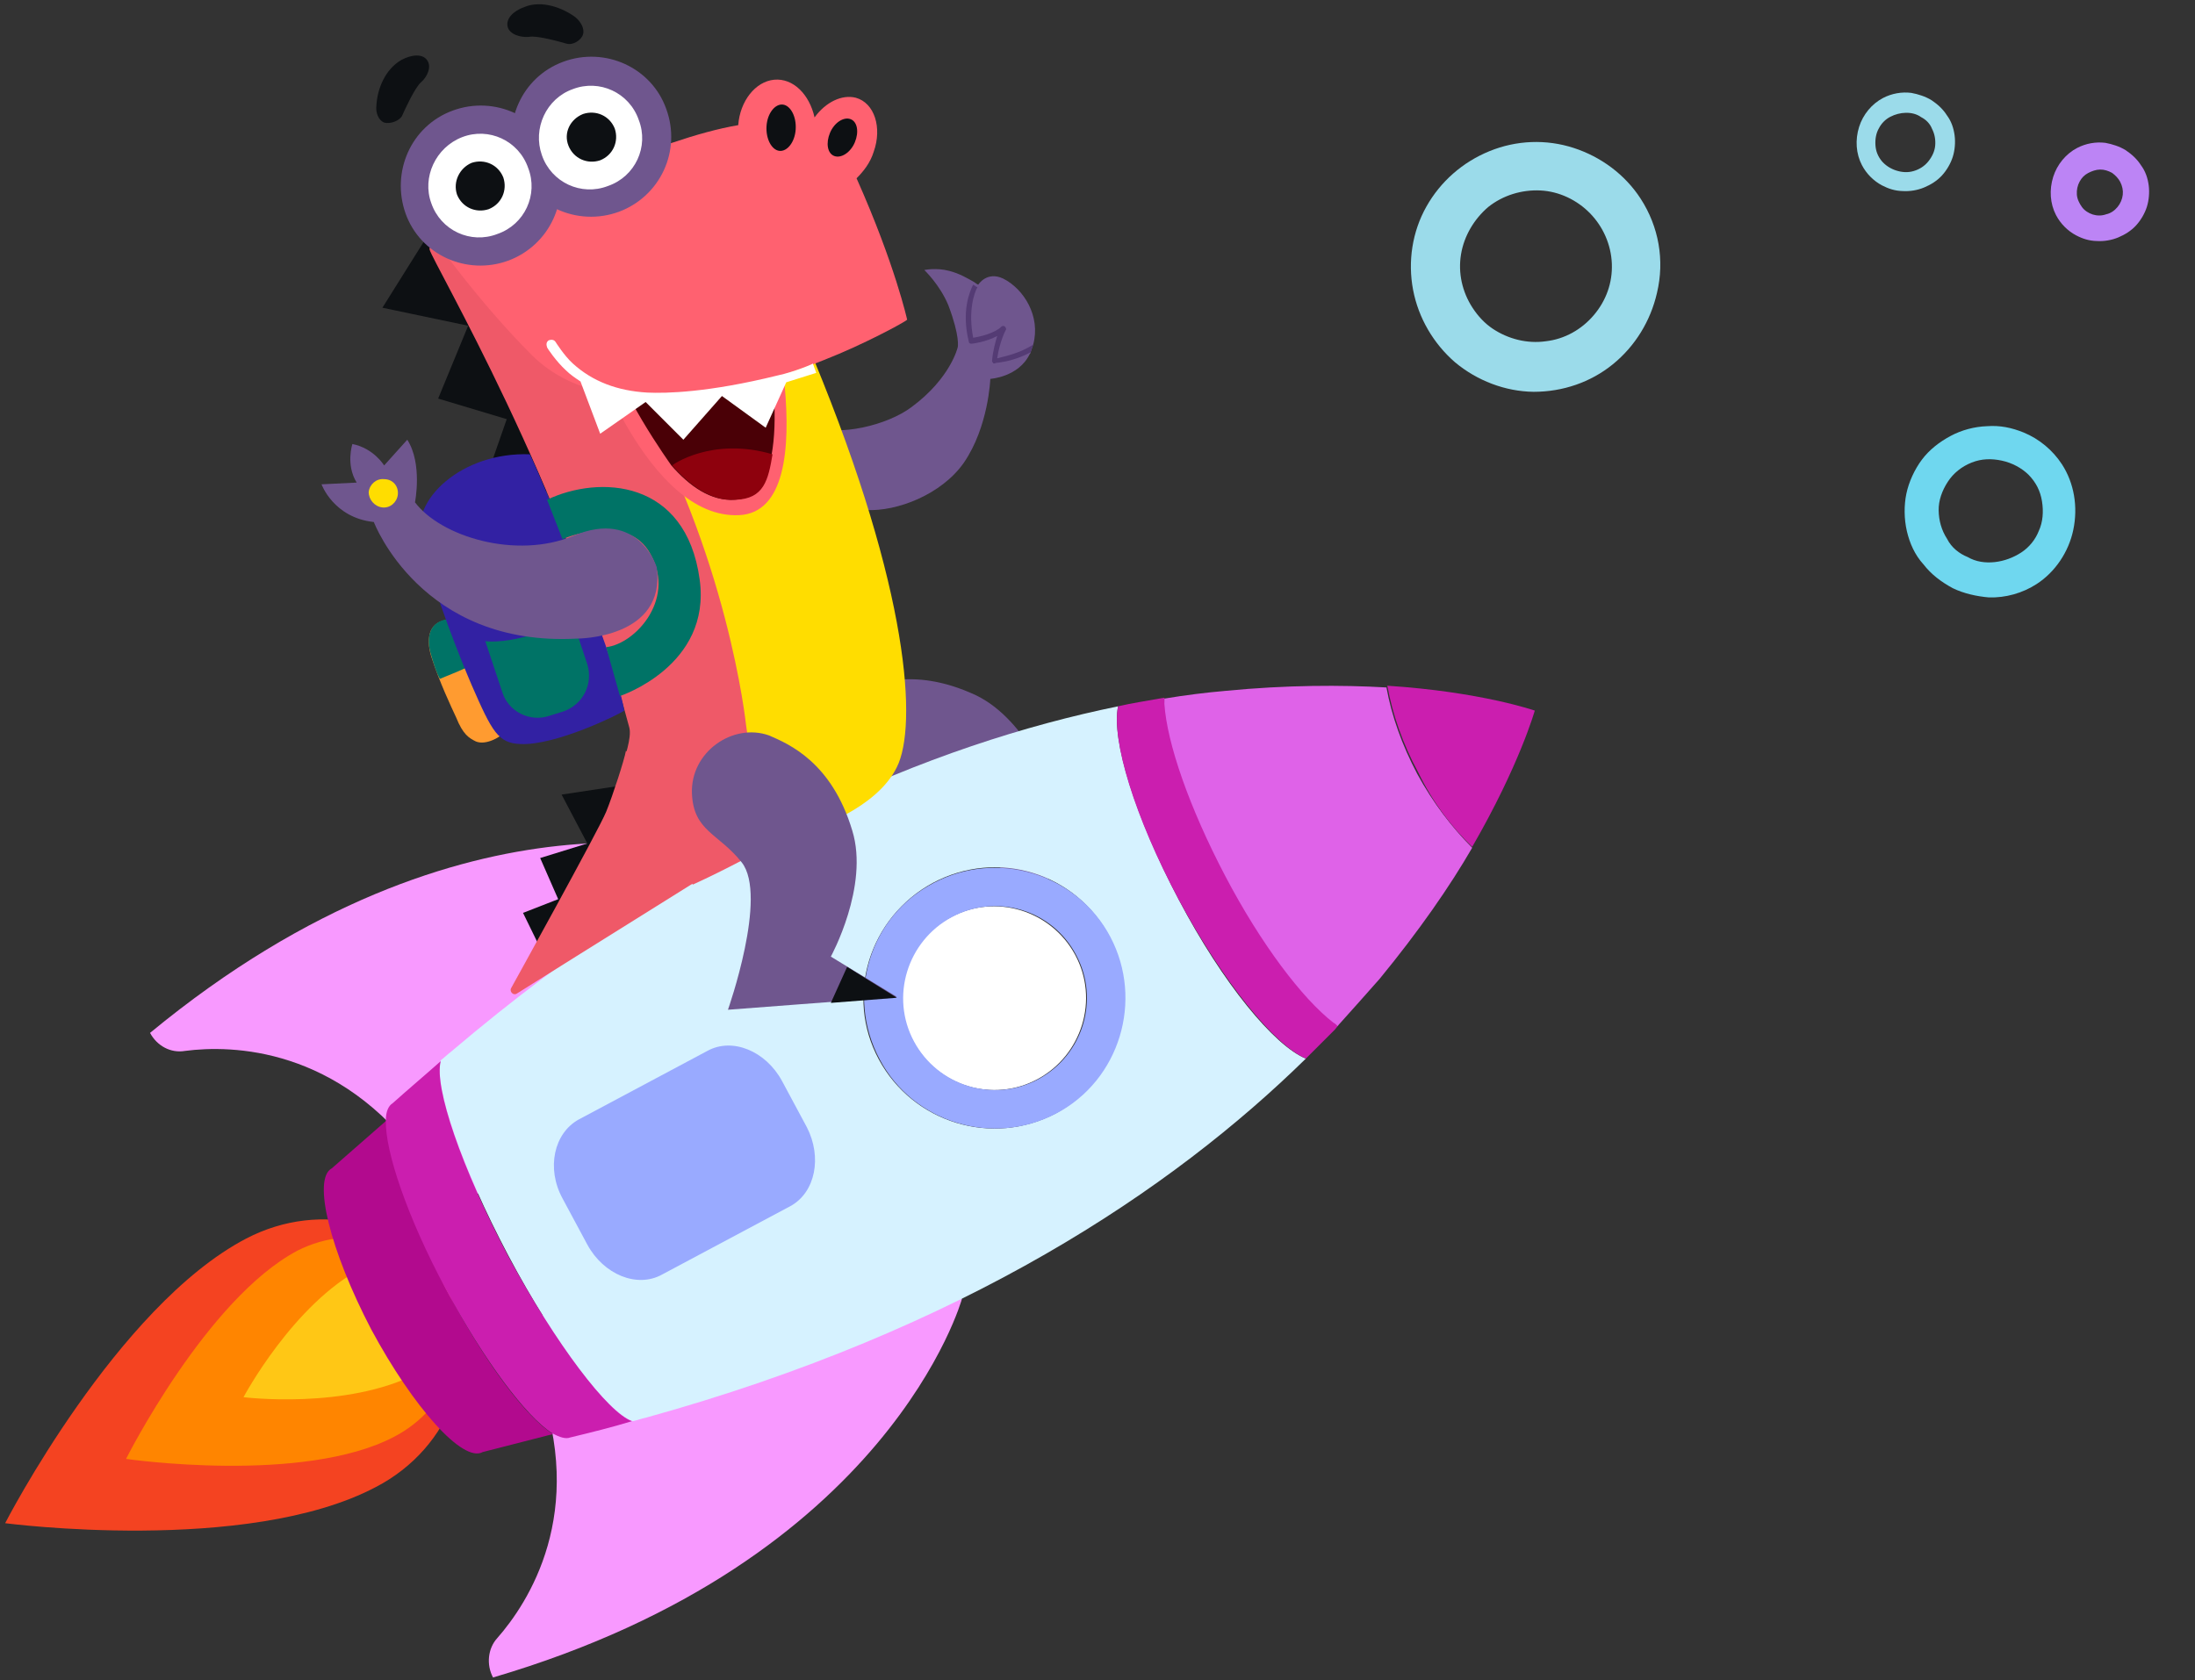 <?xml version="1.0" encoding="UTF-8"?> <svg xmlns="http://www.w3.org/2000/svg" width="256" height="196" viewBox="0 0 256 196" fill="none"><rect x="0" y="0" width="256" height="196" fill="#333333" stroke="none"/> <g clip-path="url(#clip0)"> <path fill-rule="evenodd" clip-rule="evenodd" d="M113.8 81.1C119.9 84 123.1 92.8 123.1 92.8L131.7 90.2L119.6 106C119.6 106 112.9 93.6 107.9 93.3C103.6 93 101.5 95.1 98.1 92.3C94.3 89.2 95.1 83.2 99.1 81.1C101.3 79.9 106.3 77.6 113.8 81.1Z" fill="#6F568E"></path> <path d="M52.2 150.6C56.4 158.6 52.7 168.9 43.8 173.5C28.8 181.4 0.6 177.7 0.6 177.7C0.6 177.7 13.6 152.4 28.7 144.5C37.5 139.9 48 142.6 52.2 150.6Z" fill="#F44321"></path> <path d="M52.2 150.6C55.3 156.6 52.5 164.2 46 167.6C35.4 173.2 14.7 170.2 14.7 170.2C14.7 170.2 24.1 151.5 34.7 145.9C41.2 142.6 49.1 144.7 52.2 150.6Z" fill="#FF8500"></path> <path d="M52.2 150.6C54 154 52.4 158.3 48.7 160.2C40.4 164.5 28.4 163 28.4 163C28.4 163 34.2 152.1 42.3 147.9C46 146.1 50.5 147.3 52.2 150.6Z" fill="#FFC715"></path> <path d="M84.7 99.9C84.7 99.9 54.7 89.8 17.5 120.5C18.3 122 19.9 122.9 21.6 122.6C27 121.9 39.5 122.1 49.2 135.5C62.4 153.7 84.7 99.9 84.7 99.9Z" fill="#F899FF"></path> <path d="M112.2 151.5C112.2 151.5 103.8 182.1 57.5 195.7C56.7 194.2 56.9 192.3 58 191.1C61.6 187 68.5 176.5 62.7 161C55 139.9 112.2 151.5 112.2 151.5Z" fill="#F899FF"></path> <path d="M152.3 123.5C148.6 122 142.6 114.7 137.5 105C132.4 95.3 129.6 86.3 130.4 82.4C108.9 86.8 81.9 97.8 52.6 122.7C52.2 123 51.8 123.4 51.4 123.7C50.6 126.7 53.8 136.1 59.3 146.5C64.8 156.9 70.9 164.8 73.8 165.8C74.3 165.7 74.8 165.5 75.3 165.4C112.5 155.1 136.7 138.8 152.3 123.5ZM129.4 109.3C133.3 116.7 130.5 125.9 123.1 129.9C115.7 133.8 106.5 131 102.5 123.6C98.5 116.2 101.4 107 108.8 103C116.3 99 125.5 101.8 129.4 109.3Z" fill="#D6F2FF"></path> <path d="M152.3 123.5C153.5 122.3 154.6 121.2 155.7 120.1L156.1 119.6C152.5 116.8 147.2 110.1 143 102.1C138.8 94.1 136.2 86 135.8 81.4L135.2 81.5C133.6 81.8 132.1 82 130.4 82.4C129.6 86.3 132.3 95.3 137.5 105C142.7 114.6 148.6 121.9 152.3 123.5Z" fill="#CB1EAF"></path> <path d="M160.9 114.2C165.5 108.6 169.1 103.4 171.7 98.9C169.3 96.5 167.1 93.6 165.3 90.3C163.5 86.9 162.3 83.5 161.7 80.2C156.5 79.9 150.1 79.9 142.9 80.6C140.6 80.8 138.2 81.1 135.8 81.5C135.8 81.7 135.8 81.9 135.8 82.1C136.1 86.7 138.7 94.2 142.9 102.2C147.1 110.2 151.9 116.5 155.5 119.3C155.7 119.4 155.8 119.5 156 119.7C157.8 117.7 159.4 115.9 160.9 114.2Z" fill="#DF62E8"></path> <path d="M171.7 98.8C177.2 89.3 179 82.9 179 82.9C179 82.9 172.7 80.7 161.8 80C162.4 83.3 163.6 86.8 165.4 90.1C167.1 93.6 169.3 96.5 171.7 98.8Z" fill="#CB1EAF"></path> <path d="M45.1 130.7L38.7 136.3C36.4 137.5 38.5 145.9 43.3 155.1C48.2 164.2 54 170.7 56.3 169.4L64.5 167.3C61.4 165.4 56.5 158.9 52.1 150.5C47.7 142.1 45 134.3 45.1 130.7Z" fill="#B20A8E"></path> <path d="M59.3 146.6C53.8 136.2 50.6 126.8 51.4 123.8C49.6 125.4 47.7 127 45.8 128.7C45.3 129 45 129.7 45 130.7C44.9 134.3 47.5 142 52 150.4C56.5 158.8 61.4 165.3 64.4 167.2C65.3 167.7 66 167.9 66.5 167.7C69 167.1 71.4 166.5 73.7 165.8C70.9 164.8 64.9 156.9 59.3 146.6Z" fill="#CB1EAF"></path> <path d="M106.5 121.5C109.3 126.7 115.8 128.7 121 125.9C126.2 123.1 128.2 116.6 125.4 111.4C122.6 106.2 116.1 104.2 110.9 107C105.7 109.7 103.7 116.2 106.5 121.5Z" fill="white"></path> <path d="M94.1 131.5L91.2 126.1C89.3 122.6 85.4 121 82.5 122.6L67.5 130.6C64.6 132.2 63.7 136.3 65.6 139.8L68.5 145.2C70.4 148.7 74.3 150.3 77.2 148.7L92.2 140.7C95.1 139.1 95.9 135 94.1 131.5Z" fill="#99AAFF"></path> <path d="M102.6 123.6C106.5 131 115.8 133.8 123.2 129.9C130.6 126 133.4 116.7 129.5 109.3C125.6 101.9 116.3 99.1 108.9 103C101.4 106.9 98.6 116.1 102.6 123.6ZM125.5 111.4C128.3 116.6 126.3 123.1 121.1 125.9C115.9 128.7 109.4 126.7 106.6 121.5C103.8 116.3 105.8 109.8 111 107C116.2 104.2 122.7 106.1 125.5 111.4Z" fill="#99AAFF"></path> <path fill-rule="evenodd" clip-rule="evenodd" d="M120.5 40.2C120.4 40.5 120.3 40.8 120.2 41.1C120.2 41.2 120.2 41.2 120.1 41.3C118.8 44 115.5 44.2 115.5 44.2C115.5 44.2 115.3 49.8 112.4 54C109.8 57.7 104.6 59.7 101 59.5C99 59.4 95.5 58.1 93.9 54.6C91.2 48.7 92.9 49 94.6 49.7C97.8 51 103.5 49.6 106.3 47.5C110.9 44.1 111.7 40.5 111.7 40.5C111.7 40.5 112 39.3 110.6 35.6C109.6 33.2 107.8 31.5 107.8 31.5C107.8 31.5 109.2 31.2 110.7 31.6C111.9 31.9 112.9 32.5 113.6 32.9C113.9 33.1 114 33.2 114.1 33.2C114.1 33.2 115.1 31.6 117 32.5C119.4 33.7 121.4 36.9 120.5 40.2Z" fill="#6F568E"></path> <path d="M120.5 40.2C120.4 40.5 120.3 40.8 120.2 41.1C118.7 41.9 117.3 42.2 116.5 42.3C116.2 42.3 116 42.4 116 42.4C115.9 42.4 115.8 42.4 115.8 42.3C115.7 42.2 115.7 42.2 115.7 42.1C115.8 40.9 116.1 39.9 116.3 39.2C115 39.9 113.4 40.1 113.3 40.1C113.1 40.1 113 40 113 39.9C112.1 36.3 113.1 34 113.5 33.2C113.8 33.4 113.9 33.5 114 33.5C113.6 34.2 112.9 36.3 113.5 39.4C114.2 39.3 116 38.9 116.8 38.1C116.9 38 117.1 38 117.2 38.1C117.3 38.2 117.4 38.4 117.3 38.5C117.3 38.5 116.6 39.8 116.3 41.8C117 41.6 118.8 41.3 120.5 40.2Z" fill="#543B74"></path> <path fill-rule="evenodd" clip-rule="evenodd" d="M63.2 111L61 106.5L65.1 104.9L63 100.1L68.5 98.4L65.5 92.7L72.1 91.7L63.2 111Z" fill="#0D1013"></path> <path fill-rule="evenodd" clip-rule="evenodd" d="M64.4 57.5L56.8 55.5L59.1 48.9L51.1 46.5L54.6 38L44.6 35.9L50.3 26.8L64.4 57.5Z" fill="#0D1013"></path> <path fill-rule="evenodd" clip-rule="evenodd" d="M73 87.6C72.8 88.7 71.5 92.7 70.7 94.7C69.9 96.7 59.6 115.3 59.6 115.3C59.4 115.7 59.9 116.2 60.3 115.9C60.3 115.9 71.6 108.8 82.2 102.2C77.9 99.5 77.2 90.6 73 87.6Z" fill="#EF5968"></path> <path fill-rule="evenodd" clip-rule="evenodd" d="M97.1 90.2C96.2 85.4 97.1 91 96.3 86.2C96.3 86.2 96.2 77.6 98.9 73.7L91.9 47L96.4 45.7L61.6 23.2C61.6 23.2 49.8 27.4 50.1 29.1C50.4 30.5 66 56.8 73.4 84.9C73.7 86.1 72.8 88.4 72.6 89.5C75.3 93.9 77.9 99 80.8 103.2C88.7 99.6 95.7 95 98.3 94.6C103.3 93.7 94.4 90.7 97.1 90.2Z" fill="#EF5968"></path> <path fill-rule="evenodd" clip-rule="evenodd" d="M94.8 96.7L88.1 92.3L87 84.5C87 84.5 84.9 64.5 73.6 45.2C68.8 36.9 81.2 43.3 87.1 43.3C89 43.3 93.1 41.7 94.9 41.9C106.1 69 107 84.7 104.6 89.5C102.2 94.4 94.8 96.7 94.8 96.7Z" fill="#FFDD00"></path> <path fill-rule="evenodd" clip-rule="evenodd" d="M68.7 40.1C68.7 40.1 75.5 60.6 86.2 60.1C96.9 59.6 88.8 30.2 88.8 30.2L68.7 40.1Z" fill="#FF6170"></path> <path fill-rule="evenodd" clip-rule="evenodd" d="M71.4 40.7C71.5 44.8 78.3 54.3 78.3 54.3C80.4 56.7 82.9 58.5 85.7 58.3C88.2 58.2 89.5 56 90 53C91.4 45.3 88.1 31.9 88.1 31.9L71.4 40.7Z" fill="#4A0006"></path> <path d="M90.1 53C89.6 56 89.1 58.2 85.8 58.3C83 58.5 80.5 56.7 78.4 54.3C78.3 54.3 83 50.9 90.1 53Z" fill="#8E010D"></path> <path fill-rule="evenodd" clip-rule="evenodd" d="M99.8 11.4C98.2 11 96.3 11.9 95 13.7C94.4 11 92.5 9.1 90.3 9.3C88.1 9.5 86.3 11.8 86.1 14.6C81.4 15.4 75.7 17.5 69.3 20.1C63.6 22.6 50.6 27.8 50.6 27.8C50.6 27.8 55.7 35.1 62 41.4C72 51.4 92.4 43.5 96.1 42C100.7 40.2 105.5 37.6 105.8 37.3C105.8 37.3 104.4 30.9 99.9 20.8C100.7 20 101.5 19 101.9 17.7C102.9 14.9 102 12 99.8 11.4Z" fill="#FF6170"></path> <path fill-rule="evenodd" clip-rule="evenodd" d="M91.3 12.2C92.2 12.3 92.9 13.6 92.8 15.1C92.7 16.6 91.8 17.7 90.9 17.6C90 17.5 89.3 16.2 89.4 14.7C89.5 13.2 90.4 12.1 91.3 12.2Z" fill="#0D1013"></path> <path fill-rule="evenodd" clip-rule="evenodd" d="M99.2 13.9C100 14.2 100.2 15.4 99.7 16.6C99.2 17.8 98.1 18.5 97.3 18.2C96.5 17.9 96.3 16.7 96.8 15.5C97.3 14.3 98.4 13.6 99.2 13.9Z" fill="#0D1013"></path> <path fill-rule="evenodd" clip-rule="evenodd" d="M46.8 7C48.1 6.3 49.3 6.3 49.8 7C50.4 7.8 49.8 9 49.1 9.6C48.4 10.2 47.2 12.8 46.9 13.5C46.6 14.1 45.5 14.5 44.8 14.3C44.1 14 43.8 13.1 43.9 12.3C44 10.4 44.9 8.1 46.8 7Z" fill="#0D1013"></path> <path fill-rule="evenodd" clip-rule="evenodd" d="M61.2 0.8C59.8 1.3 59 2.2 59.2 3.1C59.4 4 60.7 4.4 61.7 4.3C62.6 4.1 65.4 4.9 66.1 5.1C66.8 5.3 67.8 4.7 68 4C68.2 3.3 67.7 2.5 67.1 2C65.6 0.9 63.2 -8.13603e-05 61.2 0.8Z" fill="#0D1013"></path> <path fill-rule="evenodd" clip-rule="evenodd" d="M52.8 12.9C57.7 11.1 63.1 13.6 64.8 18.4C66.6 23.3 64.1 28.6 59.3 30.4C54.4 32.2 49 29.7 47.3 24.9C45.6 20.1 47.9 14.7 52.8 12.9Z" fill="#6F568E"></path> <path fill-rule="evenodd" clip-rule="evenodd" d="M65.7 7.2C70.6 5.4 76 7.9 77.7 12.7C79.5 17.6 77 22.9 72.2 24.7C67.3 26.5 61.9 24 60.2 19.2C58.5 14.4 60.8 9 65.7 7.2Z" fill="#6F568E"></path> <path fill-rule="evenodd" clip-rule="evenodd" d="M53.9 16C57 14.8 60.5 16.4 61.6 19.6C62.8 22.7 61.2 26.2 58 27.3C54.9 28.5 51.4 26.9 50.3 23.7C49.2 20.7 50.8 17.2 53.9 16Z" fill="white"></path> <path fill-rule="evenodd" clip-rule="evenodd" d="M55 19C56.5 18.5 58.1 19.2 58.7 20.7C59.2 22.2 58.5 23.8 57 24.4C55.5 24.9 53.9 24.2 53.3 22.7C52.8 21.2 53.6 19.6 55 19Z" fill="#0D1013"></path> <path fill-rule="evenodd" clip-rule="evenodd" d="M66.8 10.4C69.9 9.2 73.4 10.8 74.5 14C75.7 17.1 74.1 20.6 70.9 21.7C67.8 22.9 64.3 21.3 63.2 18.1C62.1 15 63.7 11.5 66.8 10.4Z" fill="white"></path> <path fill-rule="evenodd" clip-rule="evenodd" d="M68 13.3C69.5 12.8 71.1 13.5 71.7 15C72.2 16.5 71.5 18.1 70 18.7C68.5 19.2 66.9 18.5 66.3 17C65.7 15.5 66.5 13.9 68 13.3Z" fill="#0D1013"></path> <path d="M90.7 43.8C82.6 45.8 77.7 45.9 75.5 45.8C72 45.6 69.1 44.5 66.8 42.4C65.8 41.5 64.8 39.9 64.8 39.9C64.6 39.6 64.3 39.6 64 39.7C63.7 39.9 63.7 40.2 63.8 40.5C63.8 40.6 64.9 42.2 66 43.2C66.5 43.7 67.1 44.1 67.7 44.5L70 50.6L75.3 46.9L79.7 51.3L84.2 46.2L89.3 49.9L91.7 44.6C93 44.2 95.2 43.5 95.2 43.5L94.8 42.4C95 42.4 92.6 43.4 90.7 43.8Z" fill="white"></path> <path fill-rule="evenodd" clip-rule="evenodd" d="M99.4 96.9C101.4 103.4 96.9 111.6 96.9 111.6L104.6 116.3L84.9 117.8C84.9 117.8 89.6 104.5 86.5 100.6C83.8 97.2 80.9 97 80.7 92.6C80.5 87.7 85.5 84.3 89.7 85.8C92 86.8 97 88.9 99.4 96.9Z" fill="#6F568E"></path> <path fill-rule="evenodd" clip-rule="evenodd" d="M104.6 116.4L96.9 117L98.8 112.8L104.6 116.4Z" fill="#0D1013"></path> <path d="M52.6 72.3L58.5 85.7C58.4 85.9 56.7 87 55.5 86.5C54.7 86.1 54 85.7 53.2 83.7C52.6 82.4 51.3 79.7 50.3 76.6C49.6 74.3 50.1 72.3 52.6 72.3Z" fill="#FF9B30"></path> <path d="M50.3 76.5C49.6 74.3 50.1 72.3 52.6 72.2L55 77.6C53.8 78.2 52.5 78.7 51.3 79.2C50.9 78.5 50.6 77.5 50.3 76.5Z" fill="#007366"></path> <path d="M61.8 53C64 57.6 68.8 70.1 70.6 75.2C72.4 80.3 72.8 82.9 72.8 82.9C72.3 83.3 64.8 87 60.7 86.8C58.1 86.7 57.4 85.4 55 79.9C53.8 77.1 50.8 69.7 49.1 63.1C47.8 58.3 53.9 52.7 61.8 53Z" fill="#3221A3"></path> <path d="M65.6 62.9C65.6 62.9 72.7 59.8 75.6 64.2C79.1 69.6 74.2 75.1 70.7 75.5L72.3 81.2C72.3 81.2 83 77.7 81.6 67.6C80 55.9 69.9 55.4 63.8 58.3L65.6 62.9Z" fill="#007366"></path> <path d="M64.1 83.5L65.7 83C68 82.2 69.2 79.8 68.5 77.5L66.5 71.5C66.5 71.5 65.3 73.1 61.9 74.1C58.5 75.1 56.6 74.8 56.6 74.8L58.6 80.8C59.3 83 61.8 84.3 64.1 83.5Z" fill="#007366"></path> <path fill-rule="evenodd" clip-rule="evenodd" d="M76.6 66.2C76.6 66.2 74.5 59.3 66.9 62.5C60.2 65.3 51.4 62.6 48.4 58.6C48.4 58.6 49.3 54.1 47.5 51.3L44.8 54.3C44.8 54.3 43.6 52.3 41.1 51.8C41.1 51.8 40.3 54.2 41.6 56.3L37.5 56.5C37.5 56.5 38.9 60.4 43.6 60.9C43.6 60.9 49.1 75.5 67.3 74.5C67.4 74.5 77.7 74.5 76.6 66.2Z" fill="#6F568E"></path> <path fill-rule="evenodd" clip-rule="evenodd" d="M46.4 57.7C46.3 58.6 45.5 59.3 44.6 59.2C43.7 59.1 43 58.3 43 57.4C43.1 56.5 43.9 55.8 44.8 55.9C45.8 55.9 46.5 56.7 46.4 57.7Z" fill="#FFDD00"></path> <path d="M191.34 23.168C189.527 20.376 186.742 18.299 183.533 17.258C180.323 16.217 176.864 16.352 173.724 17.631C170.585 18.909 168.003 21.177 166.357 24.104C164.71 27.031 164.177 30.502 164.805 33.811C165.433 37.119 167.205 40.107 169.713 42.279C172.281 44.412 175.547 45.67 178.867 45.71C182.246 45.711 185.501 44.611 188.1 42.501C190.7 40.391 192.503 37.446 193.25 34.174C194.161 30.373 193.462 26.435 191.34 23.168ZM171.735 35.898C170.539 34.057 170.036 31.85 170.396 29.674C170.756 27.497 171.939 25.547 173.567 24.152C175.293 22.778 177.482 22.116 179.661 22.221C181.841 22.326 183.931 23.334 185.445 24.885C186.958 26.435 187.896 28.529 187.987 30.751C188.078 32.972 187.326 35.065 185.891 36.757C184.456 38.449 182.477 39.565 180.274 39.813C178.109 40.121 175.876 39.544 174.083 38.343C173.187 37.743 172.391 36.908 171.735 35.898Z" fill="#9BDBEA"></path> <path d="M240.486 54.173C239.413 52.52 237.824 51.202 236.024 50.461C234.632 49.896 233.271 49.605 231.735 49.721C230.302 49.77 228.797 50.16 227.494 50.86C226.19 51.559 225.021 52.465 224.156 53.615C223.291 54.764 222.627 56.223 222.339 57.585C222.051 58.947 222.068 60.552 222.394 61.956C222.72 63.36 223.319 64.733 224.33 65.839C225.238 67.012 226.388 67.881 227.744 68.616C229.033 69.248 230.564 69.575 231.961 69.696C233.905 69.756 235.889 69.202 237.537 68.131C239.701 66.726 241.262 64.391 241.801 61.838C242.376 59.114 241.895 56.343 240.486 54.173ZM227.09 62.872C226.419 61.839 226.125 60.708 226.103 59.547C226.082 58.386 226.504 57.231 227.163 56.215C227.822 55.2 228.785 54.427 229.95 53.965C231.114 53.502 232.274 53.484 233.465 53.738C234.656 53.993 235.775 54.589 236.585 55.384C237.462 56.284 237.962 57.28 238.154 58.478C238.346 59.675 238.264 60.903 237.775 61.955C237.389 62.94 236.663 63.852 235.736 64.454C234.808 65.057 233.747 65.452 232.654 65.574C231.561 65.696 230.438 65.545 229.489 64.986C228.504 64.597 227.591 63.868 227.09 62.872Z" fill="#6FD7EF"></path> <path d="M239.788 25.089C240.311 26.095 241.148 26.937 242.139 27.459C242.905 27.859 243.67 28.101 244.557 28.118C245.381 28.169 246.266 28.028 247.053 27.698C247.84 27.369 248.561 26.914 249.122 26.303C249.683 25.692 250.145 24.893 250.387 24.129C250.628 23.365 250.708 22.445 250.6 21.623C250.492 20.801 250.226 19.981 249.708 19.292C249.253 18.571 248.642 18.01 247.906 17.515C247.202 17.083 246.342 16.811 245.548 16.665C244.437 16.524 243.268 16.733 242.262 17.256C240.942 17.942 239.917 19.194 239.464 20.627C238.982 22.155 239.102 23.769 239.788 25.089ZM247.267 21.2C247.528 21.703 247.632 22.208 247.576 22.716C247.521 23.224 247.307 23.734 246.965 24.151C246.623 24.569 246.153 24.893 245.648 24.996C245.113 25.195 244.542 25.172 244.064 25.021C243.587 24.87 243.107 24.561 242.815 24.154C242.523 23.747 242.262 23.244 242.222 22.706C242.182 22.168 242.3 21.628 242.546 21.18C242.792 20.733 243.104 20.411 243.544 20.182C243.984 19.953 244.457 19.788 244.932 19.78C245.407 19.772 245.884 19.923 246.332 20.17C246.717 20.449 247.071 20.823 247.267 21.2Z" fill="#BC84F5"></path> <path d="M217.151 19.259C217.674 20.265 218.511 21.107 219.501 21.63C220.268 22.03 221.032 22.271 221.92 22.289C222.744 22.339 223.629 22.198 224.416 21.869C225.203 21.54 225.924 21.085 226.485 20.474C227.045 19.863 227.508 19.064 227.749 18.299C227.991 17.535 228.071 16.615 227.963 15.793C227.855 14.971 227.588 14.152 227.071 13.463C226.616 12.741 226.005 12.181 225.268 11.686C224.564 11.253 223.705 10.982 222.91 10.836C221.799 10.695 220.63 10.904 219.625 11.427C218.305 12.113 217.279 13.365 216.827 14.797C216.344 16.326 216.465 17.94 217.151 19.259ZM225.321 15.011C225.648 15.64 225.753 16.303 225.7 16.97C225.648 17.636 225.341 18.274 224.906 18.82C224.471 19.365 223.875 19.755 223.182 19.956C222.488 20.157 221.822 20.104 221.153 19.893C220.484 19.682 219.876 19.28 219.456 18.779C219.004 18.216 218.772 17.618 218.73 16.922C218.687 16.225 218.803 15.527 219.142 14.951C219.419 14.408 219.886 13.925 220.452 13.631C221.017 13.337 221.648 13.169 222.282 13.159C222.915 13.149 223.551 13.297 224.064 13.669C224.607 13.945 225.09 14.413 225.321 15.011Z" fill="#9BDBEA"></path> </g> <defs> <clipPath id="clip0"> <rect width="256" height="196" fill="white"></rect> </clipPath> </defs> </svg> 